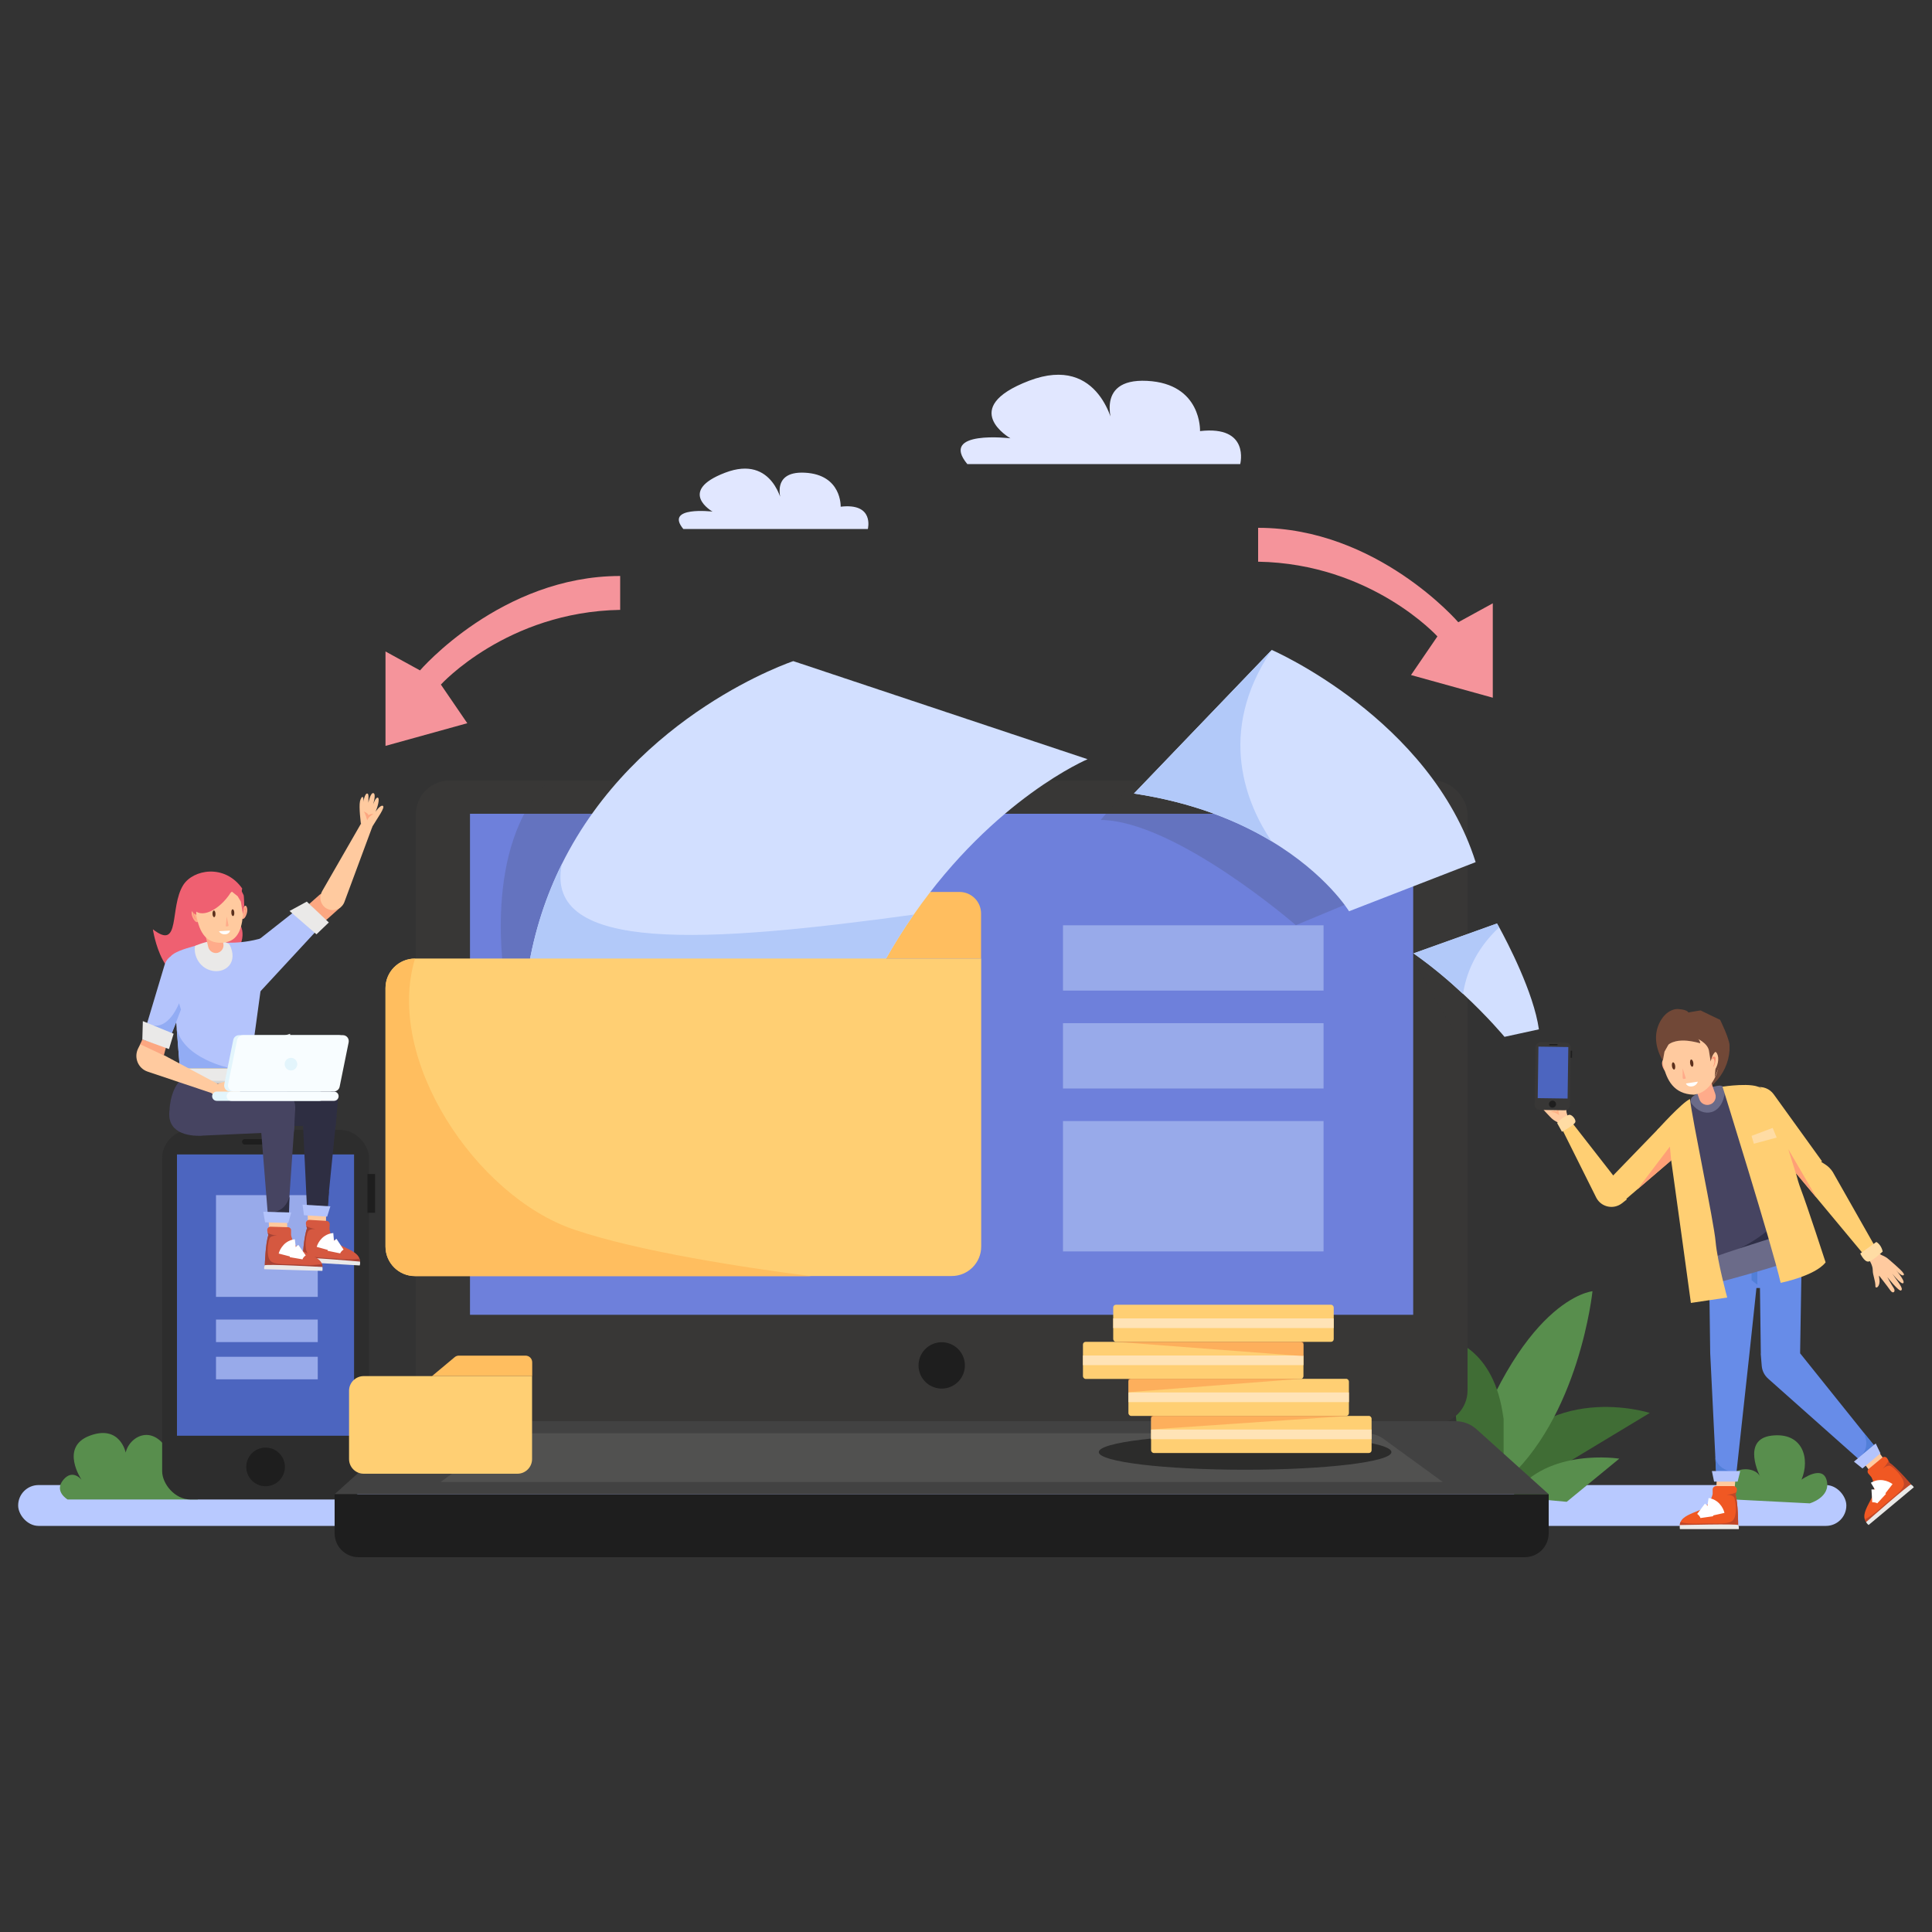 <svg xmlns="http://www.w3.org/2000/svg" viewBox="0 0 150 150"><rect x="0" y="0" width="150" height="150" fill="#333333" stroke="none"/><defs><style>      .cls-1 {        opacity: .72;      }      .cls-1, .cls-2 {        fill: #1e1e1e;      }      .cls-3 {        fill: #fc9047;        opacity: .5;      }      .cls-4 {        fill: #f99273;      }      .cls-5 {        fill: #714837;      }      .cls-6 {        fill: #d2dfff;      }      .cls-7 {        fill: #2e2e42;      }      .cls-8 {        fill: #ffdca4;      }      .cls-9 {        fill: #f8fdff;      }      .cls-10 {        fill: #92acf4;      }      .cls-11 {        fill: #b2c9f9;      }      .cls-12 {        fill: #fca781;      }      .cls-13 {        fill: #5c301d;      }      .cls-14 {        fill: #98aaea;      }      .cls-15 {        fill: #2d2d2d;      }      .cls-16 {        fill: #fff;      }      .cls-17 {        fill: #424242;      }      .cls-18 {        fill: none;        stroke: #fff;        stroke-miterlimit: 10;      }      .cls-19 {        fill: #e1e7ff;      }      .cls-20 {        fill: #ef6071;      }      .cls-21 {        fill: #6b6b89;      }      .cls-22 {        fill: #f5949b;      }      .cls-23 {        fill: #b4c4fc;      }      .cls-24 {        fill: #b8c9ff;      }      .cls-25 {        isolation: isolate;      }      .cls-26 {        fill: #6e80db;      }      .cls-27 {        fill: #527fd8;      }      .cls-28 {        fill: #2f2f47;      }      .cls-29, .cls-30 {        fill: #383736;      }      .cls-31 {        fill: #515150;      }      .cls-32 {        fill: #678ce8;      }      .cls-33 {        fill: #406d35;      }      .cls-34 {        fill: #588e4d;      }      .cls-35 {        fill: #e3f5fc;      }      .cls-36 {        fill: #ffcf73;      }      .cls-37 {        fill: #ffca9f;      }      .cls-38 {        fill: #ffe3b6;      }      .cls-39 {        fill: #eae9e8;      }      .cls-40 {        fill: #d55840;      }      .cls-41 {        fill: #ffb185;      }      .cls-30 {        mix-blend-mode: multiply;        opacity: .17;      }      .cls-42 {        fill: #ffbe5f;      }      .cls-43 {        fill: #ffa076;      }      .cls-44 {        fill: #4c65bf;      }      .cls-45 {        fill: #ffab8a;      }      .cls-46 {        fill: #a84335;      }      .cls-47 {        fill: #f05823;      }      .cls-48 {        fill: #d6d5d4;      }      .cls-49 {        fill: #c14727;      }      .cls-50 {        fill: #464461;      }    </style></defs><g class="cls-25"><g id="Layer_1" data-name="Layer 1"><g><rect class="cls-24" x="1.41" y="115.3" width="141.94" height="3.17" rx="1.58" ry="1.58"></rect><path class="cls-34" d="M13.47,113.52c-1.26-3.31-3.43-2.06-3.71-.74,0,0-.44-2.2-2.8-1.31s-.62,3.43-.62,3.43c0,0-.69-.9-1.43,0s.34,1.52.34,1.52h10.11l-1.88-2.9Z"></path><path class="cls-34" d="M134.82,116.43c-1.77-2.48,1.36-2.89,1.85-1.76,0,0-1.53-2.93.89-3.21,2.42-.28,2.99,1.8,2.31,3.42,0,0,1.65-1.21,1.96.08.31,1.29-1.32,1.76-1.32,1.76l-5.69-.29Z"></path><g><path class="cls-33" d="M115.8,114.37c4.04-7.31,12.29-4.67,12.29-4.67l-9.05,5.46h-2.36l-.88-.8Z"></path><path class="cls-34" d="M117.55,116.01c2.63-3.64,8.17-2.76,8.17-2.76l-4.08,3.35-4.08-.37"></path><path class="cls-34" d="M113.53,114.6c4.42-13.85,10.11-14.35,10.11-14.35,0,0-1.01,9.86-6.95,14.92l-3.16-.57Z"></path><path class="cls-33" d="M116.73,110.16c-.68-5.62-4.34-6.23-4.34-6.23l1.14,10.67,3.21-.22v-4.81"></path></g><g><g><rect class="cls-15" x="12.59" y="87.73" width="16.07" height="28.69" rx="2.2" ry="2.2"></rect><rect class="cls-44" x="13.74" y="89.63" width="13.75" height="21.84"></rect><circle class="cls-2" cx="20.62" cy="113.89" r="1.5"></circle><rect class="cls-2" x="28.53" y="91.15" width=".59" height="3.01"></rect><path class="cls-2" d="M22.23,88.86h-3.23c-.12,0-.21-.1-.21-.21h0c0-.12.1-.21.21-.21h3.23c.12,0,.21.1.21.21h0c0,.12-.1.21-.21.21Z"></path></g><rect class="cls-14" x="16.77" y="92.79" width="7.9" height="7.9"></rect><rect class="cls-14" x="16.77" y="102.45" width="7.9" height="1.75"></rect><rect class="cls-14" x="16.77" y="105.34" width="7.9" height="1.75"></rect></g><g><rect class="cls-29" x="32.29" y="60.6" width="81.65" height="49.96" rx="2.61" ry="2.61"></rect><path class="cls-17" d="M112.99,110.34H33.23c-.61,0-1.2.23-1.65.63l-5.6,5.04h94.26l-5.6-5.04c-.45-.41-1.04-.63-1.65-.63Z"></path><path class="cls-31" d="M106.03,111.28H40.19c-.5,0-.99.15-1.36.42l-4.62,3.36h77.81l-4.62-3.36c-.37-.27-.86-.42-1.36-.42Z"></path><rect class="cls-26" x="36.49" y="63.18" width="73.23" height="38.9"></rect><path class="cls-2" d="M25.98,116.01h94.26v3.03c0,1.03-.83,1.86-1.86,1.86H27.84c-1.03,0-1.86-.83-1.86-1.86v-3.03h0Z"></path><circle class="cls-2" cx="73.11" cy="106.01" r="1.8" transform="translate(-43.24 161.19) rotate(-80.78)"></circle></g><path class="cls-30" d="M42.63,60.6c-5.28,5.05-3.44,15.49-3.44,15.49l9.87-.74,5.97-14.75h-12.39Z"></path><ellipse class="cls-1" cx="96.67" cy="112.74" rx="11.36" ry="1.37"></ellipse><g><g><rect class="cls-36" x="86.43" y="101.3" width="17.12" height="2.88" rx=".21" ry=".21"></rect><rect class="cls-38" x="86.43" y="102.36" width="17.12" height=".75"></rect></g><g><rect class="cls-36" x="84.08" y="104.18" width="17.12" height="2.88" rx=".21" ry=".21"></rect><rect class="cls-38" x="84.08" y="105.24" width="17.12" height=".75"></rect></g><g><rect class="cls-36" x="87.61" y="107.05" width="17.12" height="2.88" rx=".21" ry=".21"></rect><rect class="cls-38" x="87.61" y="108.11" width="17.12" height=".75"></rect></g><g><rect class="cls-36" x="89.37" y="109.93" width="17.12" height="2.88" rx=".21" ry=".21"></rect><rect class="cls-38" x="89.37" y="110.99" width="17.12" height=".75"></rect></g><polygon class="cls-3" points="86.64 104.18 101.2 105.29 101.2 104.18 86.64 104.18"></polygon><polygon class="cls-3" points="101 107.05 87.61 108.09 87.61 107.05 101 107.05"></polygon><polygon class="cls-3" points="104.72 109.93 89.37 110.98 89.37 109.93 104.72 109.93"></polygon></g><g><path class="cls-30" d="M112.01,67.08l-11.4,4.75s-9.33-8.1-15.15-8.17l2.58-3.06h22.67l1.68,6.48"></path><path class="cls-6" d="M114.56,66.94l-9.82,3.81s-1.73-2.86-6.04-5.45c-2.57-1.55-6.07-3-10.66-3.69l10.7-11.15s12.31,5.34,15.83,16.48Z"></path></g><polygon class="cls-30" points="109.75 74.63 113.96 81.97 113.96 76.51 109.75 74.63"></polygon><g><g><g><polygon class="cls-37" points="134.79 114.26 134.67 115.63 133.25 115.63 133.33 113.98 134.79 114.26"></polygon><path class="cls-37" d="M145.04,97.7s.36.48.36.91.21.76.21,1.31c.14.16.37-.18.31-.57-.06-.39-.02-.3-.02-.3,0,0,.63.8.86,1.13s.44.08.27-.17c-.18-.26-.5-.86-.5-.86,0,0,.9,1.15,1.07,1.04.19-.13-.11-.49-.7-1.32,0,0,.71.9.87.75.19-.18-.71-1.18-.71-1.18,0,0,.55.71.74.56.15-.11-.5-.65-1.07-1.15-.56-.5-.68-.28-.93-.68l-.77.53Z"></path><path class="cls-36" d="M141.29,90.14l.41.26c.24.15.45.36.6.6l3.5,6.17-.74.66-5.27-6.33,1.49-1.36Z"></path><path class="cls-36" d="M135.58,86.67l4.22,4.83,1.66-1.34-3.75-5.2c-.32-.44-.86-.65-1.39-.53l-.87.3.14,1.94Z"></path><rect class="cls-32" x="134.39" y="95.02" width="4.45" height="4.98"></rect><polygon class="cls-32" points="136.87 95.31 135.83 105.06 132.78 105.06 132.65 95.31 136.87 95.31"></polygon><polygon class="cls-27" points="135.99 96.77 135.99 99.39 136.44 99.75 136.44 96.67 135.99 96.77"></polygon><polygon class="cls-32" points="139.92 95.31 139.76 105.06 136.71 105.06 136.58 95.31 139.92 95.31"></polygon><path class="cls-36" d="M128.8,87.59l-3.9,4.03.93,1.83,5.01-4.29c.38-.33.54-.86.39-1.34l-.47-.56-1.04-.03c-.35-.01-.68.13-.92.38Z"></path><path class="cls-50" d="M129.29,87.25c.22-.66,2.81-2.38,2.81-2.38l.64-.22s3.15-.7,3.99-.16l3.41,11.75-7.76,2.59-3.09-11.58Z"></path><path class="cls-28" d="M139.1,92.66s0,.03,0,.04c-.05,1.87-2.86,3.69-4.05,4.23-1.2.54,1.36.09,1.36.09l3.59-1.25"></path><path class="cls-21" d="M131.35,85.7c.86,1.14,2.38.89,2.58-.96.03-.27-.2-.49-.46-.45-.48.06-1.25.26-2.04.84-.18.13-.22.39-.08.57Z"></path><polygon class="cls-32" points="135.83 105.06 134.77 114.77 133.26 114.77 132.78 105.06 135.83 105.06"></polygon><polygon class="cls-37" points="145.52 112.23 146.31 113.36 145.22 114.28 144.23 112.95 145.52 112.23"></polygon><path class="cls-32" d="M139.48,104.72l6.35,7.92-1.16.97-7.39-6.57c-.29-.26-.47-.61-.5-1l-.08-.97,2.78-.35Z"></path><path class="cls-5" d="M129.04,80.03l.29-.04s.33-.68.75-1.02c.42-.34,1.98-.52,1.96-.52s1.51.73,1.51.73c0,0,.69,1.4.73,1.95,0,.13,0,.27,0,.41-.06.95-.48,1.85-1.15,2.53-.2.2-.53.43-.55.39-.05-.12-2.23-3.14-2.23-3.14l-1.18,1.42-.13-2.71Z"></path><path class="cls-45" d="M132.78,83.81l.39,1.11c.12.34-.06.72-.4.83h0c-.34.12-.72-.06-.83-.4l-.39-1.11.44-.34.11-.08h.14s.56,0,.56,0Z"></path><path class="cls-45" d="M129.41,82.57c-.28-.43-.43-.2-.35.16s.47.83.6.59l-.09-.61-.15-.14Z"></path><path class="cls-37" d="M133.5,82.21c-.04,1.31-.8,2.59-1.88,2.76-.02,0-.05.01-.07.02-.03,0-.05,0-.08,0-1.49-.06-2.07-1.09-2.35-2.36-.39-1.9,1.36-2.37,1.9-2.47.03,0,.05,0,.07-.01h0s.05,0,.08,0c.55,0,2.36.14,2.32,2.08Z"></path><g><path class="cls-13" d="M130.06,82.74c.02.16-.01.29-.08.3-.07.01-.15-.11-.17-.26-.02-.16.01-.29.08-.3.07-.01.15.11.17.26Z"></path><path class="cls-13" d="M131.47,82.52c.02.16-.01.29-.08.3-.07.01-.15-.11-.17-.26-.02-.16.01-.29.08-.3.07-.01.15.11.17.26Z"></path></g><path class="cls-45" d="M130.89,83.73l-.13.04c-.06.02-.12-.03-.12-.09v-.74s.25.79.25.79Z"></path><path class="cls-16" d="M130.9,84.12l.92-.14s-.09.33-.46.37c-.37.04-.46-.22-.46-.22Z"></path><path class="cls-5" d="M133.13,81.48l-.19.45.3.33-.11,1.39s.74-1.71.72-1.87-.32-1.29-.32-1.29l-.73.11.02.54.3.33Z"></path><path class="cls-37" d="M132.84,82.05c.18-.64.51-.42.56.06.05.48-.27,1.23-.52.96l-.12-.79.08-.23Z"></path><path class="cls-27" d="M144.7,111.24c.54,1.16-.19,1.77-.19,1.77l.98-.82-.79-.95Z"></path><path class="cls-27" d="M133.16,112.97c.05.99,1.06,1.23,1.06,1.23h-.99l-.06-1.23Z"></path><polygon class="cls-23" points="132.91 114.21 135.11 114.21 134.91 115.03 133.08 115.03 132.91 114.21"></polygon><polygon class="cls-23" points="143.94 113.48 145.63 112.07 146 112.84 144.6 114.01 143.94 113.48"></polygon><g><path class="cls-47" d="M134.96,118.41h-4.54c0-.08.02-.16.05-.23h0c.18-.45.81-.65,1.53-.95.82-.36.97-1.24.97-1.24v-.35c0-.14.12-.26.26-.26h1.36c.15,0,.28.14.26.29,0,.07-.02.13-.04.18h0c-.03.12-.07.18-.07.18.21.65.21,2.38.21,2.38Z"></path><path class="cls-18" d="M132.58,116.8c.67.1.82.77.82.77"></path><path class="cls-18" d="M132.07,117.14c.4.3.45.65.45.65"></path><path class="cls-49" d="M134.96,118.41h-4.54c0-.08.02-.16.05-.23h0s.57.16,1.6.11c1.03-.05,2.16.11,2.48-.26.33-.37.24-1.36.11-1.73-.07-.18-.34-.24-.59-.25.27-.03.6-.08.74-.21-.03.12-.07.18-.07.18.21.65.21,2.38.21,2.38Z"></path><path class="cls-39" d="M130.43,118.41c-.04.17,0,.31,0,.31h4.57s.03-.18-.04-.31c-.06-.12-4.54,0-4.54,0Z"></path></g><g><path class="cls-47" d="M148.37,115.26l-3.48,2.91c-.05-.07-.08-.14-.11-.21h0c-.15-.47.21-1.02.56-1.71.41-.8-.05-1.57-.05-1.57l-.23-.27c-.09-.11-.08-.27.03-.37l1.05-.87c.12-.1.3-.07.38.06.04.06.07.11.09.16h0c.05.11.07.19.07.19.58.37,1.69,1.69,1.69,1.69Z"></path><path class="cls-18" d="M145.51,115.55c.58-.35,1.12.07,1.12.07"></path><path class="cls-18" d="M145.33,116.14c.5-.03.76.21.76.21"></path><path class="cls-49" d="M148.37,115.26l-3.48,2.91c-.05-.07-.08-.14-.11-.21h0s.54-.24,1.3-.94c.76-.69,1.73-1.3,1.74-1.79.01-.49-.69-1.2-1.02-1.4-.17-.1-.41.03-.62.19.19-.19.4-.44.44-.64.05.11.07.18.07.18.58.37,1.69,1.69,1.69,1.69Z"></path><path class="cls-39" d="M144.88,118.17c.08.15.2.23.2.23l3.51-2.93s-.1-.16-.22-.21c-.13-.05-3.48,2.91-3.48,2.91Z"></path></g><path class="cls-4" d="M132.87,82.26c.08-.29.25-.24.31-.17s-.01.64-.19.76c0,0,.2-.38.09-.59-.11-.21-.19.04-.19.04l-.02-.03Z"></path><path class="cls-5" d="M129.1,82.36c-.72-1.24-.65-2.37-.11-3.21s1.23-.81,1.23-.81c0,0,.75.01.87.28.12.26.19.27.19.27,0,0,1.73.48,1.9.93.17.45-2.29.56-2.29.56l-1.16.38-.5.89-.13.72Z"></path><path class="cls-5" d="M129.25,81.37c.47-.6,1.25-.61,1.73-.57.48.04,1.03.2,1.03.2,0,0-.04-.35-.31-.4,0,0,.86.35.98.96.11.62.13.86.13.86,0,0,.11-.56.39-.77.29-.21.34-.62.23-.74-.11-.13-.87-1.01-.87-1.01,0,0-.86-.15-1.04-.14-.17,0-1.23.23-1.45.33-.22.11-.68.48-.68.48l-.3.45.16.35Z"></path><path class="cls-21" d="M140.33,95.87c-.11-.31-.44-.48-.75-.38-2.27.71-7.17,2.23-7.61,2.57-.47.36.46,1.77.46,1.77,0,0,6.45-1.69,7.43-2.25.8-.46.72-.95.46-1.71Z"></path><g><g><path class="cls-37" d="M121.86,86.95s-.29-.47-.25-.86c.04-.39-.13-.71-.08-1.22-.11-.16-.35.13-.33.49.02.36,0,.28,0,.28,0,0-.51-.78-.69-1.1s-.4-.11-.26.13c.14.25.38.83.38.83,0,0-.73-1.13-.89-1.04-.18.1.06.45.52,1.27,0,0-.57-.88-.73-.76-.19.15.54,1.14.54,1.14,0,0-.44-.7-.63-.58-.14.09.4.64.87,1.14.47.51.6.32.79.7l.75-.42Z"></path><path class="cls-41" d="M121.16,85.75c-.28.3-.1.84-.1.84,0,0-.41-.33-.67-.23,0,0,.23-.21.48-.05,0,0-.13-.43.3-.56Z"></path></g><path class="cls-36" d="M126.3,93.13l-.37.29c-.65.51-1.6.31-1.99-.42l-2.91-5.83.6-.55,3.68,4.72.99,1.79Z"></path></g><path class="cls-8" d="M145.67,96.43l-1.24.89s.3.64.61.63c.3,0,1.13-.78,1.13-.78,0,0-.08-.51-.5-.75Z"></path><path class="cls-8" d="M121.82,86.55c-.64.22-.92.65-.92.65l.37.67s.99-.53,1.04-.76c.05-.23-.31-.62-.49-.55Z"></path></g><path class="cls-36" d="M133.73,84.35s3.87,12.4,4.52,15.25c0,0,2.66-.53,3.49-1.59,0,0-1.42-4.37-1.94-5.73-.52-1.36-.96-4.08-.96-4.08l-1.32-2.5s-.56-.97-.79-1.19c-.55-.52-3-.14-3-.14Z"></path><path class="cls-36" d="M131.21,85.32c.15,1.5,1.86,9.54,1.99,11.09.14,1.55.9,4.33.9,4.33,0,0-2.83.42-2.82.42s-1.17-8.48-1.35-9.78l-.18-1.29-1.09-2.35s1.93-2.15,2.55-2.41Z"></path><polygon class="cls-8" points="135.99 88.19 137.63 87.57 137.94 88.32 136.17 88.8 135.99 88.19"></polygon><polygon class="cls-43" points="139.42 91.07 138.84 89.22 141.05 93.01 139.42 91.07"></polygon><polygon class="cls-43" points="129.75 90.09 129.65 89.02 127.13 92.34 129.75 90.09"></polygon></g><g><rect class="cls-29" x="117.94" y="82.19" width="5.26" height="2.74" rx=".4" ry=".4" transform="translate(35.32 202.95) rotate(-89.2)"></rect><rect class="cls-44" x="119.41" y="81.28" width="2.32" height="4" transform="translate(1.18 -1.68) rotate(.8)"></rect><path class="cls-2" d="M120.81,85.73c0,.15-.13.27-.28.27-.15,0-.27-.13-.27-.28,0-.15.13-.27.28-.27.15,0,.27.13.27.28Z"></path><rect class="cls-2" x="121.94" y="81.58" width=".11" height=".55" transform="translate(1.16 -1.7) rotate(.8)"></rect><path class="cls-2" d="M120.9,81.15h-.59s-.04-.03-.04-.05h0s.02-.04.04-.04h.59s.04.03.04.05h0s-.02.04-.04.04Z"></path></g></g><path class="cls-22" d="M97.69,40.98c9.23,0,15.53,7.33,15.53,7.33l2.68-1.47v7.33l-6.35-1.76,2.05-3s-5.13-5.65-13.92-5.8v-2.64Z"></path><path class="cls-22" d="M48.14,44.72c-9.23,0-15.53,7.33-15.53,7.33l-2.68-1.47v7.33l6.35-1.76-2.05-3s5.13-5.65,13.92-5.8v-2.64Z"></path><g><path class="cls-42" d="M74.49,69.25h-16.83c-.39,0-.78.14-1.08.39l-5.72,4.78h25.31v-3.49c0-.93-.75-1.68-1.68-1.68Z"></path><path class="cls-6" d="M84.45,58.94s-7.22,3.03-13.51,12.07c-1.53,2.2-3.01,4.76-4.31,7.72l-25.64-3.37c.5-3.1,1.43-5.85,2.63-8.27h0c5.82-11.73,17.97-15.76,17.97-15.76l22.86,7.62Z"></path><path class="cls-11" d="M70.94,71.01c-1.53,2.2-3.01,4.76-4.31,7.72l-25.64-3.37c.5-3.1,1.43-5.85,2.63-8.27-1.42,6.98,11.34,6.11,27.32,3.92Z"></path><path class="cls-36" d="M32.22,74.42h43.96v22.36c0,1.27-1.03,2.29-2.29,2.29h-41.67c-1.27,0-2.29-1.03-2.29-2.29v-20.07c0-1.27,1.03-2.29,2.29-2.29Z"></path><path class="cls-42" d="M62.96,99.08h-30.74c-1.27,0-2.29-1.03-2.29-2.29v-20.07c0-1.27,1.03-2.29,2.29-2.29-2.37,7.83,4.75,18.45,12.34,21.03,5.01,1.71,13.33,2.97,18.4,3.62Z"></path></g><g><path class="cls-42" d="M40.8,105.25h-5.17c-.12,0-.24.04-.33.12l-1.76,1.47h7.78v-1.07c0-.29-.23-.52-.52-.52Z"></path><path class="cls-36" d="M28.24,106.84h13.07v6.44c0,.63-.51,1.14-1.14,1.14h-11.93c-.63,0-1.14-.51-1.14-1.14v-5.3c0-.63.51-1.14,1.14-1.14Z"></path></g><g><rect class="cls-14" x="82.53" y="71.84" width="20.23" height="5.07"></rect><rect class="cls-14" x="82.53" y="79.44" width="20.23" height="5.07"></rect><rect class="cls-14" x="82.53" y="87.04" width="20.23" height="10.12"></rect></g><path class="cls-11" d="M98.7,65.3c-2.57-1.55-6.07-3-10.66-3.69l10.7-11.15c-4.38,6.47-1.88,12.09-.03,14.84Z"></path><g><path class="cls-6" d="M119.47,79.92l-2.66.58s-1.26-1.52-3.21-3.33c-1.1-1.03-2.42-2.15-3.85-3.15l6.48-2.32s.06.11.17.3c.6,1.1,2.68,5.06,3.08,7.92Z"></path><path class="cls-11" d="M116.39,72c-1.92,1.79-2.59,3.76-2.8,5.17-1.1-1.03-2.42-2.15-3.85-3.15l6.48-2.32s.06.11.17.3Z"></path></g><g><path class="cls-20" d="M18.81,68.99c-1.36-1.94-3.81-1.49-4.58-.28-1.1,1.74-.17,5.15-2.36,3.44,0,0,.73,5.09,3.89,3.65,3.17-1.44,3.27-3.14,2.95-3.88-.32-.74.09-2.93.09-2.93Z"></path><g><g><polygon class="cls-37" points="23.88 93.82 23.91 95.18 25.31 95.27 25.32 93.64 23.88 93.82"></polygon><path class="cls-7" d="M18.55,87.48l7.51-.1.16-1.76c.08-.88-.58-1.65-1.46-1.71l-6.09-.41c-1.06-.07-1.98.71-2.07,1.77v.09c-.12,1.15.8,2.15,1.96,2.13Z"></path><polygon class="cls-7" points="23.4 84.7 23.86 94.32 25.35 94.41 26.13 86.64 23.4 84.7"></polygon><path class="cls-7" d="M25.55,92.43c-.4,1.2-1.34,1.14-1.34,1.14l1.26.08.07-1.22Z"></path><polygon class="cls-23" points="23.49 93.53 25.65 93.66 25.4 94.46 23.6 94.35 23.49 93.53"></polygon><g><path class="cls-40" d="M23.48,97.68l4.47.27c0-.08-.01-.16-.04-.23h0c-.15-.46-.76-.69-1.45-1.03-.79-.4-.88-1.28-.88-1.28l.02-.35c0-.14-.1-.26-.24-.27l-1.34-.08c-.15,0-.28.12-.27.27,0,.07.01.13.03.18h0c.02.12.06.19.06.19-.25.63-.35,2.33-.35,2.33Z"></path><path class="cls-18" d="M25.92,96.23c-.67.06-.85.71-.85.71"></path><path class="cls-18" d="M26.4,96.6c-.41.27-.48.61-.48.61"></path><path class="cls-46" d="M23.48,97.68l4.47.27c0-.08-.01-.16-.04-.23h0s-.57.12-1.58.02c-1.01-.11-2.13-.02-2.43-.4-.3-.39-.16-1.36,0-1.71.08-.18.35-.22.6-.21-.27-.04-.58-.12-.72-.25.02.12.06.19.06.19-.25.63-.35,2.33-.35,2.33Z"></path><path class="cls-39" d="M27.95,97.95c.03.17-.02.3-.02.3l-4.51-.27s-.02-.18.06-.3,4.47.27,4.47.27Z"></path></g></g><g><polygon class="cls-37" points="20.84 94.36 20.91 95.72 22.31 95.77 22.28 94.13 20.84 94.36"></polygon><path class="cls-50" d="M15.7,88.17l7.12-.32.1-1.76c.05-.88-.63-1.63-1.52-1.67l-6.47-.91c-1.06-.04-1.65,1.23-1.76,2.52v.09c-.28,1.81,1.37,2.11,2.53,2.06Z"></path><polygon class="cls-50" points="20.07 85.26 20.84 94.86 22.33 94.91 22.87 87.12 20.07 85.26"></polygon><path class="cls-7" d="M22.47,92.92c-.36,1.21-1.3,1.18-1.3,1.18l1.27.04.04-1.22Z"></path><polygon class="cls-23" points="20.44 94.08 22.61 94.14 22.38 94.95 20.58 94.9 20.44 94.08"></polygon><g><path class="cls-40" d="M20.56,98.23l4.48.13c0-.08-.02-.16-.04-.23h0c-.17-.45-.78-.66-1.48-.99-.8-.38-.92-1.25-.92-1.25v-.35c.01-.14-.1-.26-.24-.26l-1.35-.04c-.15,0-.28.13-.26.28,0,.07.02.13.03.18h0c.03.12.06.18.06.18-.23.64-.28,2.34-.28,2.34Z"></path><path class="cls-18" d="M22.95,96.71c-.66.08-.83.74-.83.74"></path><path class="cls-18" d="M23.45,97.06c-.4.28-.46.63-.46.63"></path><path class="cls-46" d="M20.56,98.23l4.48.13c0-.08-.02-.16-.04-.23h0s-.57.14-1.58.07c-1.01-.08-2.13.05-2.44-.33-.31-.38-.2-1.35-.06-1.71.07-.18.34-.23.59-.23-.27-.03-.59-.1-.73-.23.03.12.06.18.06.18-.23.64-.28,2.34-.28,2.34Z"></path><path class="cls-39" d="M25.03,98.37c.03.17,0,.3,0,.3l-4.52-.13s-.02-.18.05-.3c.07-.12,4.48.13,4.48.13Z"></path></g></g><path class="cls-23" d="M15.14,75.76l-2.21,5.46-1.84-.67,1.69-5.64c.14-.48.55-.82,1.05-.88h.85l.47,1.72Z"></path><path class="cls-39" d="M13.34,83.63s.27.16,2.21.4c1.93.24,4.49-.23,4.49-.23-.12-.58-.62-.87-.62-.87h-5.45c-.25.07-.47.42-.57.6-.04.07-.06.11-.06.11Z"></path><path class="cls-48" d="M13.34,83.63s.27.16,2.21.4c1.93.24,4.49-.23,4.49-.23-.12-.58-.62-.87-.62-.87h-.32c.55.71-.56,1.05-1.63.99-1.08-.06-2.69.11-3.4-.2-.28-.12-.5-.18-.65-.2-.04.07-.06.11-.06.11Z"></path><path class="cls-23" d="M20.81,72.68c-2,.72-3.71.47-3.71.47h-.68s-2.71.5-3.15,1.09l.69,8.68h5.45s1.4-10.24,1.4-10.24Z"></path><g><path class="cls-23" d="M20.04,77.16l5.19-5.61-1.53-1.44-5.61,4.42c-.39.37.52.84.7,1.34l.41.81.84.48Z"></path><polygon class="cls-12" points="25.35 71.41 26.47 70.41 24.87 69.42 24 70.19 25.24 71.46 25.35 71.41"></polygon><path class="cls-37" d="M25,69.21l3.02-5.25.89.22-2.17,5.85c-.19.51-.76.76-1.27.56h0c-.54-.22-.76-.87-.47-1.37Z"></path><path class="cls-37" d="M28.02,63.95s-.17-1.29-.07-1.74c.04-.17.16-.42.23-.31.07.11.02.37.02.37,0,0,.12-.64.29-.66.17-.02.11.32.11.71,0,0,.17-.82.4-.74.23.09-.05.94-.05.94,0,0,.2-.64.38-.59.18.05-.02.77-.18,1.1,0,0,.39-.57.58-.46.19.11-.41.92-.81,1.59s-.89-.22-.89-.22Z"></path><polygon class="cls-39" points="24.57 72.54 22.48 70.73 23.82 70 25.53 71.62 24.57 72.54"></polygon><path class="cls-12" d="M28.99,63.22c-.36.13-.48.47-.48.47,0,0-.16-.61-.28-.69,0,0,.34.12.38.29,0,0,.21-.14.38-.07Z"></path></g><path class="cls-10" d="M13.72,79.85c.54,2.35,4.1,3.07,4.1,3.07h-3.86s-.24-3.07-.24-3.07Z"></path><path class="cls-37" d="M16.9,84.15c.71-.24,1.2-.31,1.44-.06.24.24.31.88.46,1.07.15.19-.55.06-.58-.14,0,0-1.15.47-1.81-.16-.66-.62,0-.77,0-.77l.49.06Z"></path><path class="cls-37" d="M11.46,83.2l4.95,1.66.49-.71-5.96-3.18-.22.44c-.34.7,0,1.54.74,1.79Z"></path><polygon class="cls-12" points="12.87 81.38 12.72 81.94 10.89 81.08 11.05 80.7 12.87 81.27 12.87 81.38"></polygon><path class="cls-10" d="M11.92,79.62c1.26.2,1.98-1.73,1.98-1.73l.15.49-.77,2-1.36-.63v-.13Z"></path><path class="cls-39" d="M17.82,73.33c.7,1.39-.29,2.22-1.29,2.05-1-.17-1.52-1.14-1.39-1.94,0,0,.6-.28,1.39-.41.79-.12,1.29.3,1.29.3Z"></path><path class="cls-45" d="M15.92,72.48l.25,1.05c.08.32.4.52.72.45h0c.32-.08.52-.4.45-.72l-.25-1.05-.51-.05h-.12s-.11.05-.11.05l-.43.27Z"></path><path class="cls-45" d="M18.85,70.58c.17-.44.34-.26.35.08,0,.34-.26.84-.42.64l-.03-.56.11-.15Z"></path><path class="cls-45" d="M15.22,70.84c-.22-.41-.37-.22-.34.12.04.34.36.8.5.58l-.03-.56-.13-.14Z"></path><path class="cls-4" d="M15.21,70.93c-.12-.18-.23-.14-.22-.03.01.11.1.42.22.49,0,0-.2-.36-.14-.45.06-.09.13,0,.13,0Z"></path><path class="cls-37" d="M15.21,70.91c.21,1.18.6,2.4,2.11,2.28,1.28-.1,1.5-1.31,1.57-2.51.08-1.77-1.48-1.97-1.96-1.98-.02,0-.05,0-.06,0h0s-.04,0-.06,0c-.47.07-1.88.45-1.58,2.2Z"></path><g><path class="cls-13" d="M17.96,70.87c0,.14.07.26.13.25.07,0,.11-.12.1-.27,0-.14-.07-.26-.13-.25-.07,0-.11.12-.1.27Z"></path><path class="cls-13" d="M16.5,70.96c0,.14.07.26.13.25s.11-.12.1-.27c0-.14-.07-.26-.13-.25s-.11.12-.1.27Z"></path></g><path class="cls-45" d="M17.52,71.92h.13c.06.01.1-.04.09-.09l-.14-.67-.07.76Z"></path><path class="cls-16" d="M17.86,72.25l-.86.05s.14.27.49.24c.34-.03.37-.29.37-.29Z"></path><path class="cls-20" d="M18.95,70.32l-.09.66-.16-.98-.25-.42-.44-.35s-.98.65-1.73.6c0,0,.2-.13.4-.52,0,0-.57.52-1.16.72,0,0-.37.62-.27,1,0,0-.47-.18-.5-.7-.03-.52.31-1.38.37-1.47.06-.09.93-.55,1.07-.56.13,0,1.33.2,1.33.2,0,0,.88.31,1,.35.12.04.35.57.39.64.04.06.05.83.05.83Z"></path><polygon class="cls-37" points="22.49 81.64 22.73 82.55 22.34 83.99 20.99 83.71 21.19 82.52 20.74 81.75 22.49 81.64"></polygon><polygon class="cls-39" points="22.52 80.26 22.73 81.55 20.61 82.32 20.12 81.06 22.52 80.26"></polygon><polygon class="cls-39" points="13.48 80.26 11.09 79.28 11.05 80.7 13.12 81.45 13.48 80.26"></polygon><path class="cls-4" d="M18.91,70.66c.1-.19.21-.17.21-.06,0,.11-.04.43-.16.51,0,0,.15-.38.08-.46-.07-.08-.13.01-.13.01Z"></path><g><path class="cls-35" d="M25.62,84.74h-7.76c-.29,0-.5-.26-.45-.55l.7-3.45c.04-.21.23-.37.45-.37h7.76c.29,0,.5.26.45.55l-.7,3.45c-.04.21-.23.37-.45.37Z"></path><path class="cls-9" d="M25.92,84.74h-7.76c-.29,0-.5-.26-.45-.55l.7-3.45c.04-.21.23-.37.45-.37h7.76c.29,0,.5.26.45.55l-.7,3.45c-.04.21-.23.37-.45.37Z"></path><path class="cls-35" d="M24.8,85.47h-7.97c-.2,0-.36-.16-.36-.36h0c0-.2.16-.36.36-.36h7.97c.2,0,.36.16.36.36h0c0,.2-.16.36-.36.36Z"></path><path class="cls-9" d="M25.93,85.47h-7.97c-.2,0-.36-.16-.36-.36h0c0-.2.16-.36.36-.36h7.97c.2,0,.36.16.36.36h0c0,.2-.16.36-.36.36Z"></path><circle class="cls-35" cx="22.59" cy="82.62" r=".49"></circle></g></g><path class="cls-20" d="M18.08,69.02c-.79,1.46-2.32,2.35-2.98,1.64-.66-.72.28-1.64.28-1.64l1.11-.23,1.58.23Z"></path></g><path class="cls-19" d="M75.11,36.03h21.18s.78-3.01-3.12-2.56c0,0,.15-3.68-4.11-3.9s-2.58,3.68-2.58,3.68c0,0-1.01-5.81-6.58-3.69-5.57,2.13-1.45,4.47-1.45,4.47,0,0-5.57-.67-3.34,2.01Z"></path><path class="cls-19" d="M53.05,41.07h14.33s.53-2.04-2.11-1.73c0,0,.1-2.49-2.78-2.64-2.88-.15-1.74,2.49-1.74,2.49,0,0-.68-3.93-4.45-2.49-3.77,1.44-.98,3.02-.98,3.02,0,0-3.77-.45-2.26,1.36Z"></path></g></g></g></svg>